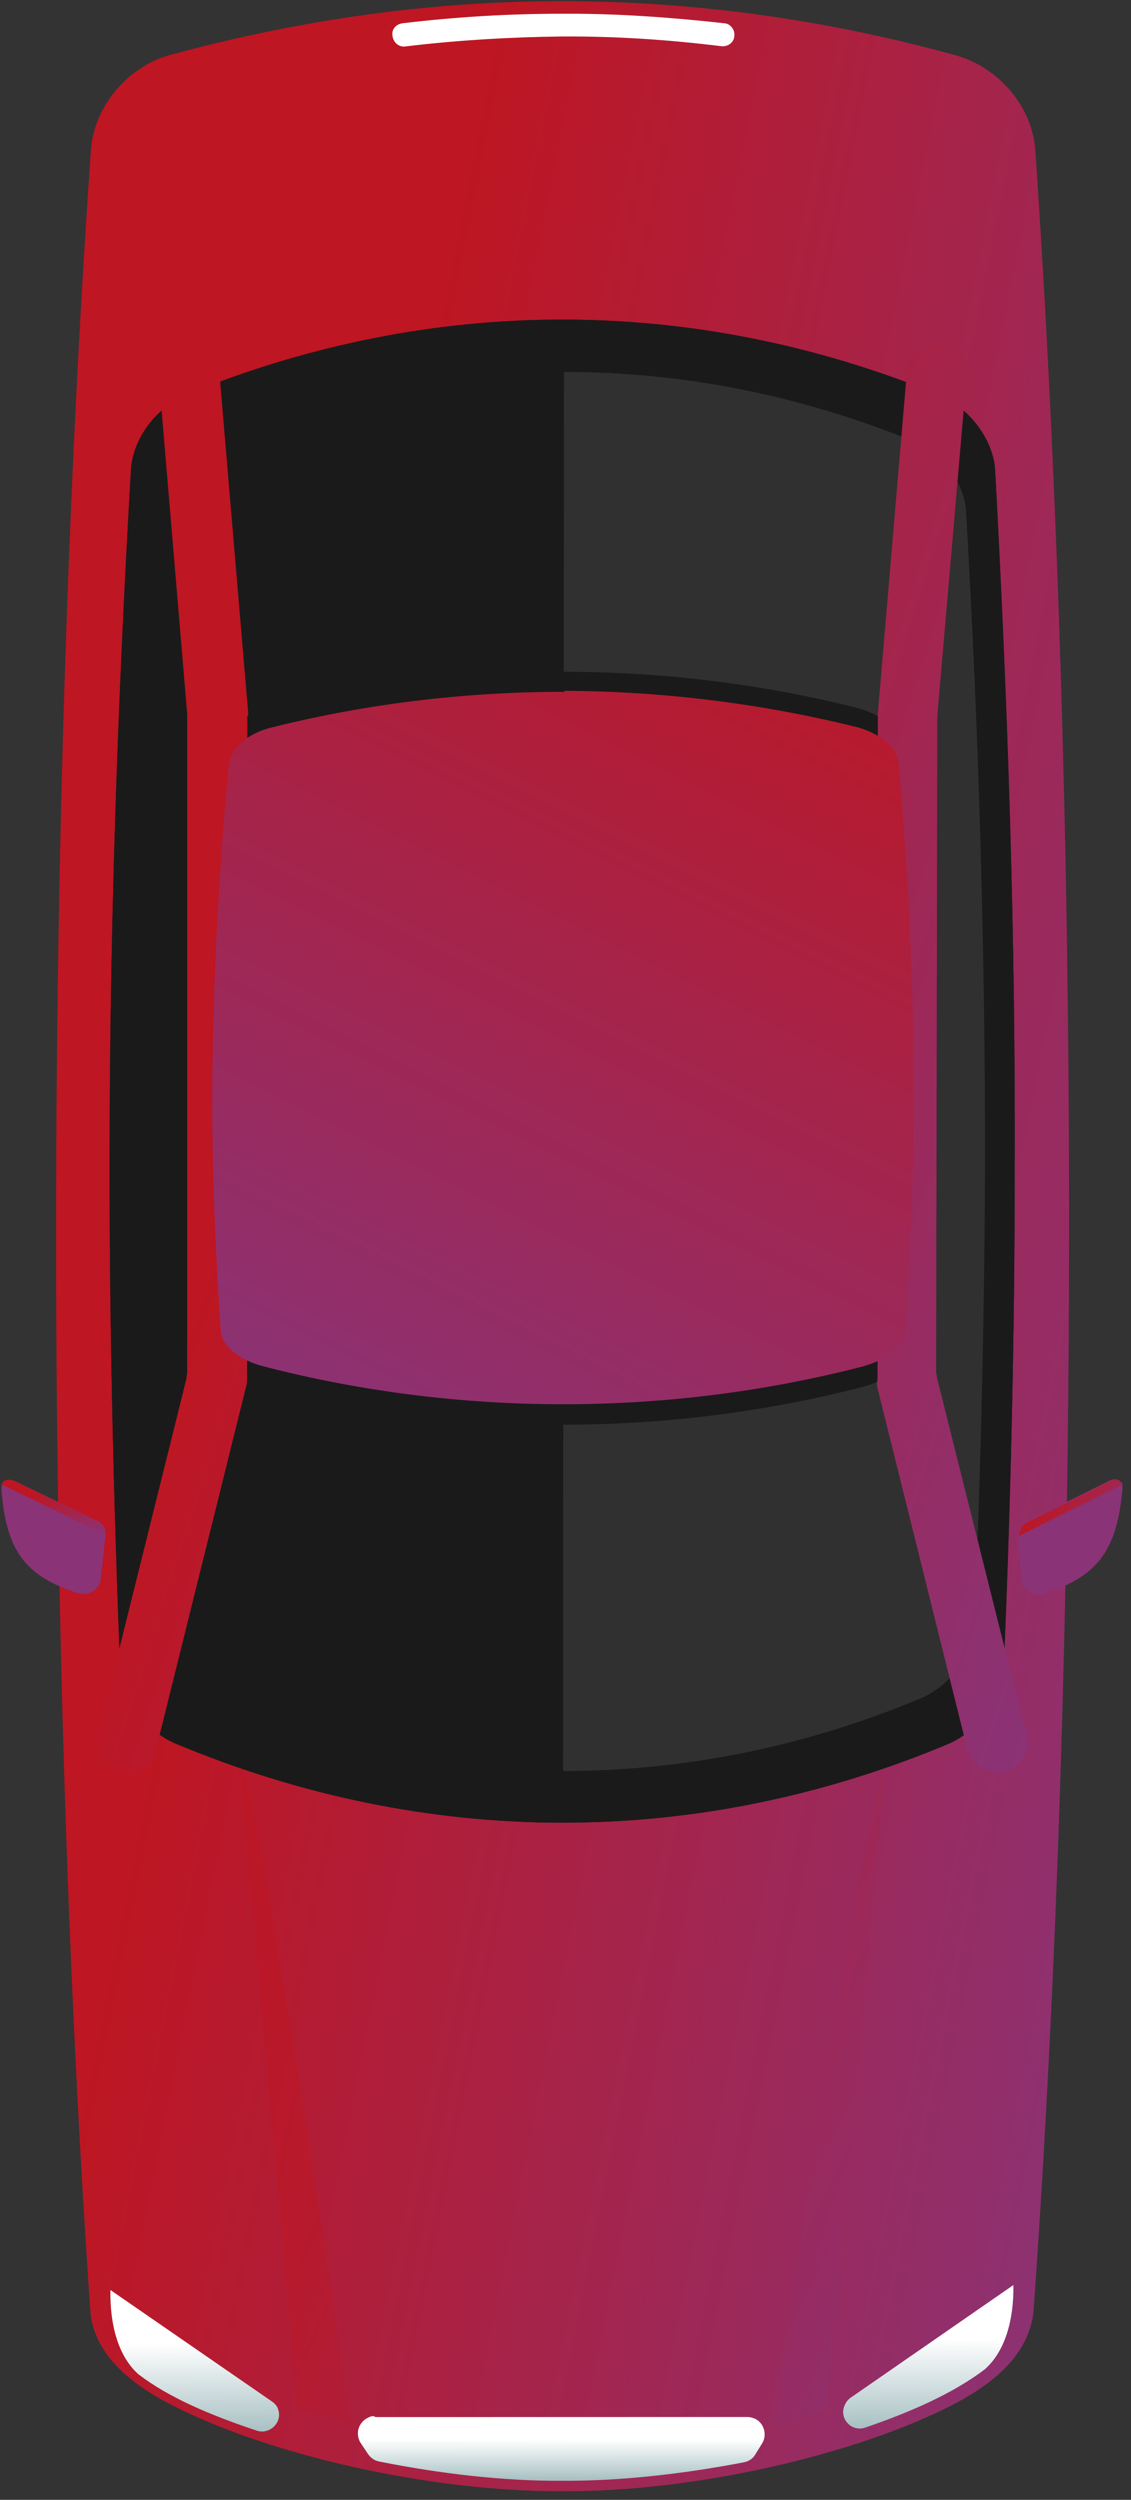 <svg width="81" height="179" viewBox="0 0 81 179" fill="none" xmlns="http://www.w3.org/2000/svg">
<rect x="0" y="0" width="81" height="179" fill="#333333" stroke="none"/>
<g clip-path="url(#clip0_188_1264)">
<path fill-rule="evenodd" clip-rule="evenodd" d="M68.369 172.12C61.342 175.778 49.644 178.453 40.228 178.379C30.767 178.426 19.096 175.765 12.07 172.09C9.202 170.585 6.644 168.438 6.461 165.357C3.195 117.926 3.19 58.157 6.516 10.687C6.749 7.617 9.137 4.77 12.176 3.936C21.436 1.418 30.893 0.067 40.332 0.081C49.77 0.094 59.213 1.411 68.476 3.966C71.569 4.865 73.902 7.618 74.146 10.721C77.39 58.212 77.395 117.981 74.03 165.371C73.775 168.501 71.24 170.611 68.37 172.122L68.369 172.12Z" fill="url(#paint0_linear_188_1264)"/>
<path d="M26.387 173.1C25.713 173.407 25.42 174.194 25.796 174.876L26.334 175.686C26.514 175.955 26.777 176.187 27.17 176.258C31.532 177.131 36.091 177.663 40.229 177.634C44.345 177.664 48.871 177.157 53.24 176.318C53.617 176.247 53.892 176.071 54.066 175.791L54.589 174.95C54.96 174.328 54.714 173.486 54.057 173.183C53.872 173.117 53.749 173.073 53.541 173.067L26.888 173.073C26.725 172.946 26.556 173.023 26.388 173.1H26.387Z" fill="url(#paint1_linear_188_1264)"/>
<path d="M73.492 108.99L79.387 106.057C79.998 105.724 80.505 106.041 80.377 106.752C79.962 111.007 78.636 112.876 74.765 114.118C74.053 114.348 73.263 113.861 73.146 113.063L72.859 109.935C72.935 109.549 73.156 109.146 73.492 108.99Z" fill="#8A3377"/>
<path d="M80.409 106.29C80.254 105.96 79.886 105.829 79.442 106.085L73.539 109.021C73.202 109.177 72.981 109.581 72.967 109.989L80.409 106.29Z" fill="url(#paint2_linear_188_1264)"/>
<path d="M7.028 108.93L1.128 106.081C0.536 105.802 0.007 106.098 0.109 106.755C0.46 111.018 1.788 112.868 5.586 114.076C6.324 114.338 7.152 113.803 7.218 113.068L7.554 109.944C7.591 109.475 7.375 109.122 7.028 108.93Z" fill="#8A3377"/>
<path d="M0.12 106.29C0.257 105.922 0.634 105.848 1.105 106.084L7.02 108.951C7.367 109.143 7.584 109.498 7.57 109.909L0.12 106.29Z" fill="url(#paint3_linear_188_1264)"/>
<path d="M72.674 83.672C72.728 67.173 72.197 50.74 71.269 33.685C71.164 31.523 69.442 29.194 67.203 28.257C49.712 21.118 30.983 21.075 13.418 28.235C11.189 29.152 9.502 31.428 9.377 33.645C8.391 50.77 7.843 67.093 7.851 83.613C7.847 95.469 8.134 107.292 8.601 119.384C8.706 121.547 10.343 123.913 12.583 124.851C30.561 132.369 49.853 132.407 67.821 124.913C70.051 123.996 71.76 121.659 71.885 119.442C72.395 107.356 72.669 95.527 72.674 83.672Z" fill="#1A1A1A"/>
<path d="M72.674 83.672C72.728 67.173 72.197 50.74 71.269 33.685C71.164 31.523 69.442 29.194 67.203 28.257C49.712 21.118 30.983 21.075 13.418 28.235C11.189 29.152 9.502 31.428 9.377 33.645C8.391 50.77 7.843 67.093 7.851 83.613C7.847 95.469 8.134 107.292 8.601 119.384C8.706 121.547 10.343 123.913 12.583 124.851C30.561 132.369 49.853 132.407 67.821 124.913C70.051 123.996 71.76 121.659 71.885 119.442C72.395 107.356 72.669 95.527 72.674 83.672Z" fill="#1A1A1A"/>
<path opacity="0.5" d="M55.377 173.58C56.674 173.289 57.932 172.916 59.168 172.603L63.385 126.681C62.065 127.032 55.377 173.58 55.377 173.58ZM17.192 126.56L21.291 172.506C22.548 172.887 23.766 173.185 25.108 173.527C25.108 173.527 18.427 127.001 17.192 126.56Z" fill="url(#paint4_linear_188_1264)"/>
<path d="M70.485 83.168C70.487 67.748 70.045 52.58 69.127 36.625C69.039 34.606 67.457 32.465 65.341 31.572C49.002 24.912 31.579 24.925 15.258 31.569C13.196 32.409 11.617 34.586 11.497 36.599C10.546 52.503 10.111 67.769 10.07 83.107C10.088 94.148 10.315 105.195 10.765 116.391C10.854 118.41 12.413 120.612 14.529 121.505C31.233 128.5 49.194 128.542 65.944 121.503C68.028 120.603 69.607 118.426 69.727 116.412C70.169 105.261 70.481 94.27 70.485 83.168Z" fill="#1A1A1A"/>
<path opacity="0.1" d="M65.983 121.59C68.067 120.689 69.647 118.512 69.766 116.498C70.253 105.226 70.504 94.213 70.547 83.193C70.549 67.773 70.108 52.605 69.189 36.65C69.101 34.631 67.52 32.489 65.404 31.596C57.265 28.278 48.788 26.62 40.389 26.636L40.325 126.815C48.932 126.805 57.609 125.107 65.983 121.588L65.983 121.59Z" fill="white"/>
<path d="M13.641 78.209C13.648 70.672 14.03 63.064 14.801 54.977C14.982 52.986 16.881 51.265 19.498 50.624C33.129 47.268 47.474 47.253 61.12 50.62C63.742 51.282 65.627 52.984 65.799 54.964C66.567 63.052 66.954 70.661 66.947 78.198C66.96 83.617 66.764 89.03 66.326 94.905C66.207 96.919 64.308 98.639 61.668 99.341C47.678 102.91 32.917 102.915 18.945 99.295C16.324 98.632 14.461 96.87 14.289 94.89C13.833 88.97 13.676 83.568 13.641 78.209Z" fill="#1A1A1A"/>
<path d="M62.814 99.271L69.288 125.298C69.568 126.426 70.713 127.109 71.925 126.857C73.077 126.583 73.774 125.462 73.517 124.273L67.132 98.758C67.115 98.615 67.06 98.389 67.043 98.246L67.128 51.396C67.151 51.336 67.111 51.253 67.134 51.193L69.244 26.724C69.34 25.525 68.454 24.523 67.292 24.45C66.068 24.356 65.045 25.224 64.971 26.363L62.878 50.975C62.856 51.035 62.895 51.118 62.872 51.178L62.848 98.804C62.803 98.925 62.797 99.128 62.814 99.271ZM17.78 51.107L15.679 26.299C15.545 25.155 14.552 24.252 13.322 24.36C12.155 24.492 11.233 25.465 11.344 26.669L13.412 51.191C13.389 51.252 13.428 51.335 13.406 51.395L13.405 98.207C13.421 98.35 13.354 98.532 13.348 98.735L7.01 124.229C6.728 125.362 7.423 126.501 8.579 126.777C9.736 127.053 10.899 126.372 11.181 125.239L17.637 99.239C17.705 99.058 17.688 98.915 17.694 98.711L17.712 51.289C17.797 51.251 17.758 51.167 17.78 51.107Z" fill="url(#paint5_linear_188_1264)"/>
<path d="M40.304 2.611C44.088 2.592 47.844 2.837 51.656 3.308C52.195 3.364 52.622 2.968 52.594 2.478C52.606 2.071 52.264 1.675 51.848 1.663C47.952 1.231 44.134 0.964 40.35 0.983C36.504 0.98 32.714 1.202 28.833 1.666C28.395 1.716 28.052 2.073 28.103 2.502C28.13 2.992 28.534 3.41 29.056 3.323C32.791 2.874 36.581 2.652 40.304 2.611Z" fill="white"/>
<path d="M70.522 169.66C71.978 168.38 72.617 166.119 72.578 163.618L60.895 171.705C60.703 171.844 60.55 172.066 60.459 172.31C60.116 173.225 61.018 174.167 61.986 173.819C65.35 172.663 68.282 171.353 70.522 169.66ZM18.368 174.037C19.292 174.365 20.258 173.464 19.916 172.513C19.861 172.287 19.661 172.078 19.437 171.929L7.908 163.973C7.863 166.513 8.493 168.74 9.905 170C12.071 171.666 15.02 172.919 18.368 174.037Z" fill="url(#paint6_linear_188_1264)"/>
<path fill-rule="evenodd" clip-rule="evenodd" d="M65.18 88.804C65.351 85.277 65.452 81.784 65.448 78.281C65.421 70.458 65.08 62.728 64.334 54.58C64.24 53.518 62.961 52.444 61.226 52.03C54.433 50.358 47.41 49.494 40.425 49.466V49.538C33.374 49.532 26.323 50.379 19.519 52.073C17.761 52.473 16.502 53.6 16.389 54.656C15.619 62.743 15.253 70.494 15.195 78.355C15.202 83.978 15.416 89.606 15.815 95.3C15.848 96.34 17.189 97.436 18.924 97.85C32.834 101.448 47.803 101.45 61.731 97.858C63.511 97.397 64.747 96.331 64.86 95.275C64.977 93.103 65.088 90.949 65.18 88.804Z" fill="url(#paint7_linear_188_1264)"/>
</g>
<defs>
<linearGradient id="paint0_linear_188_1264" x1="4.016" y1="0.081" x2="107.972" y2="20.837" gradientUnits="userSpaceOnUse">
<stop offset="0.291" stop-color="#BE1622"/>
<stop offset="1" stop-color="#8A3377"/>
</linearGradient>
<linearGradient id="paint1_linear_188_1264" x1="40.225" y1="174.7" x2="40.222" y2="179.86" gradientUnits="userSpaceOnUse">
<stop stop-color="white"/>
<stop offset="1" stop-color="#628E93"/>
</linearGradient>
<linearGradient id="paint2_linear_188_1264" x1="72.967" y1="105.95" x2="79.068" y2="111.467" gradientUnits="userSpaceOnUse">
<stop offset="0.291" stop-color="#BE1622"/>
<stop offset="1" stop-color="#8A3377"/>
</linearGradient>
<linearGradient id="paint3_linear_188_1264" x1="0.12" y1="105.948" x2="6.114" y2="111.482" gradientUnits="userSpaceOnUse">
<stop offset="0.291" stop-color="#BE1622"/>
<stop offset="1" stop-color="#8A3377"/>
</linearGradient>
<linearGradient id="paint4_linear_188_1264" x1="17.192" y1="126.56" x2="73.041" y2="153.483" gradientUnits="userSpaceOnUse">
<stop offset="0.291" stop-color="#BE1622"/>
<stop offset="1" stop-color="#8A3377"/>
</linearGradient>
<linearGradient id="paint5_linear_188_1264" x1="6.947" y1="24.352" x2="97.059" y2="53.076" gradientUnits="userSpaceOnUse">
<stop offset="0.291" stop-color="#BE1622"/>
<stop offset="1" stop-color="#8A3377"/>
</linearGradient>
<linearGradient id="paint6_linear_188_1264" x1="40.216" y1="167.63" x2="40.275" y2="179.13" gradientUnits="userSpaceOnUse">
<stop stop-color="white"/>
<stop offset="1" stop-color="#628E93"/>
</linearGradient>
<linearGradient id="paint7_linear_188_1264" x1="15.195" y1="100.55" x2="48.413" y2="34.172" gradientUnits="userSpaceOnUse">
<stop stop-color="#8A3377"/>
<stop offset="1" stop-color="#BE1622"/>
</linearGradient>
<clipPath id="clip0_188_1264">
<rect width="81" height="179" fill="white"/>
</clipPath>
</defs>
</svg>
